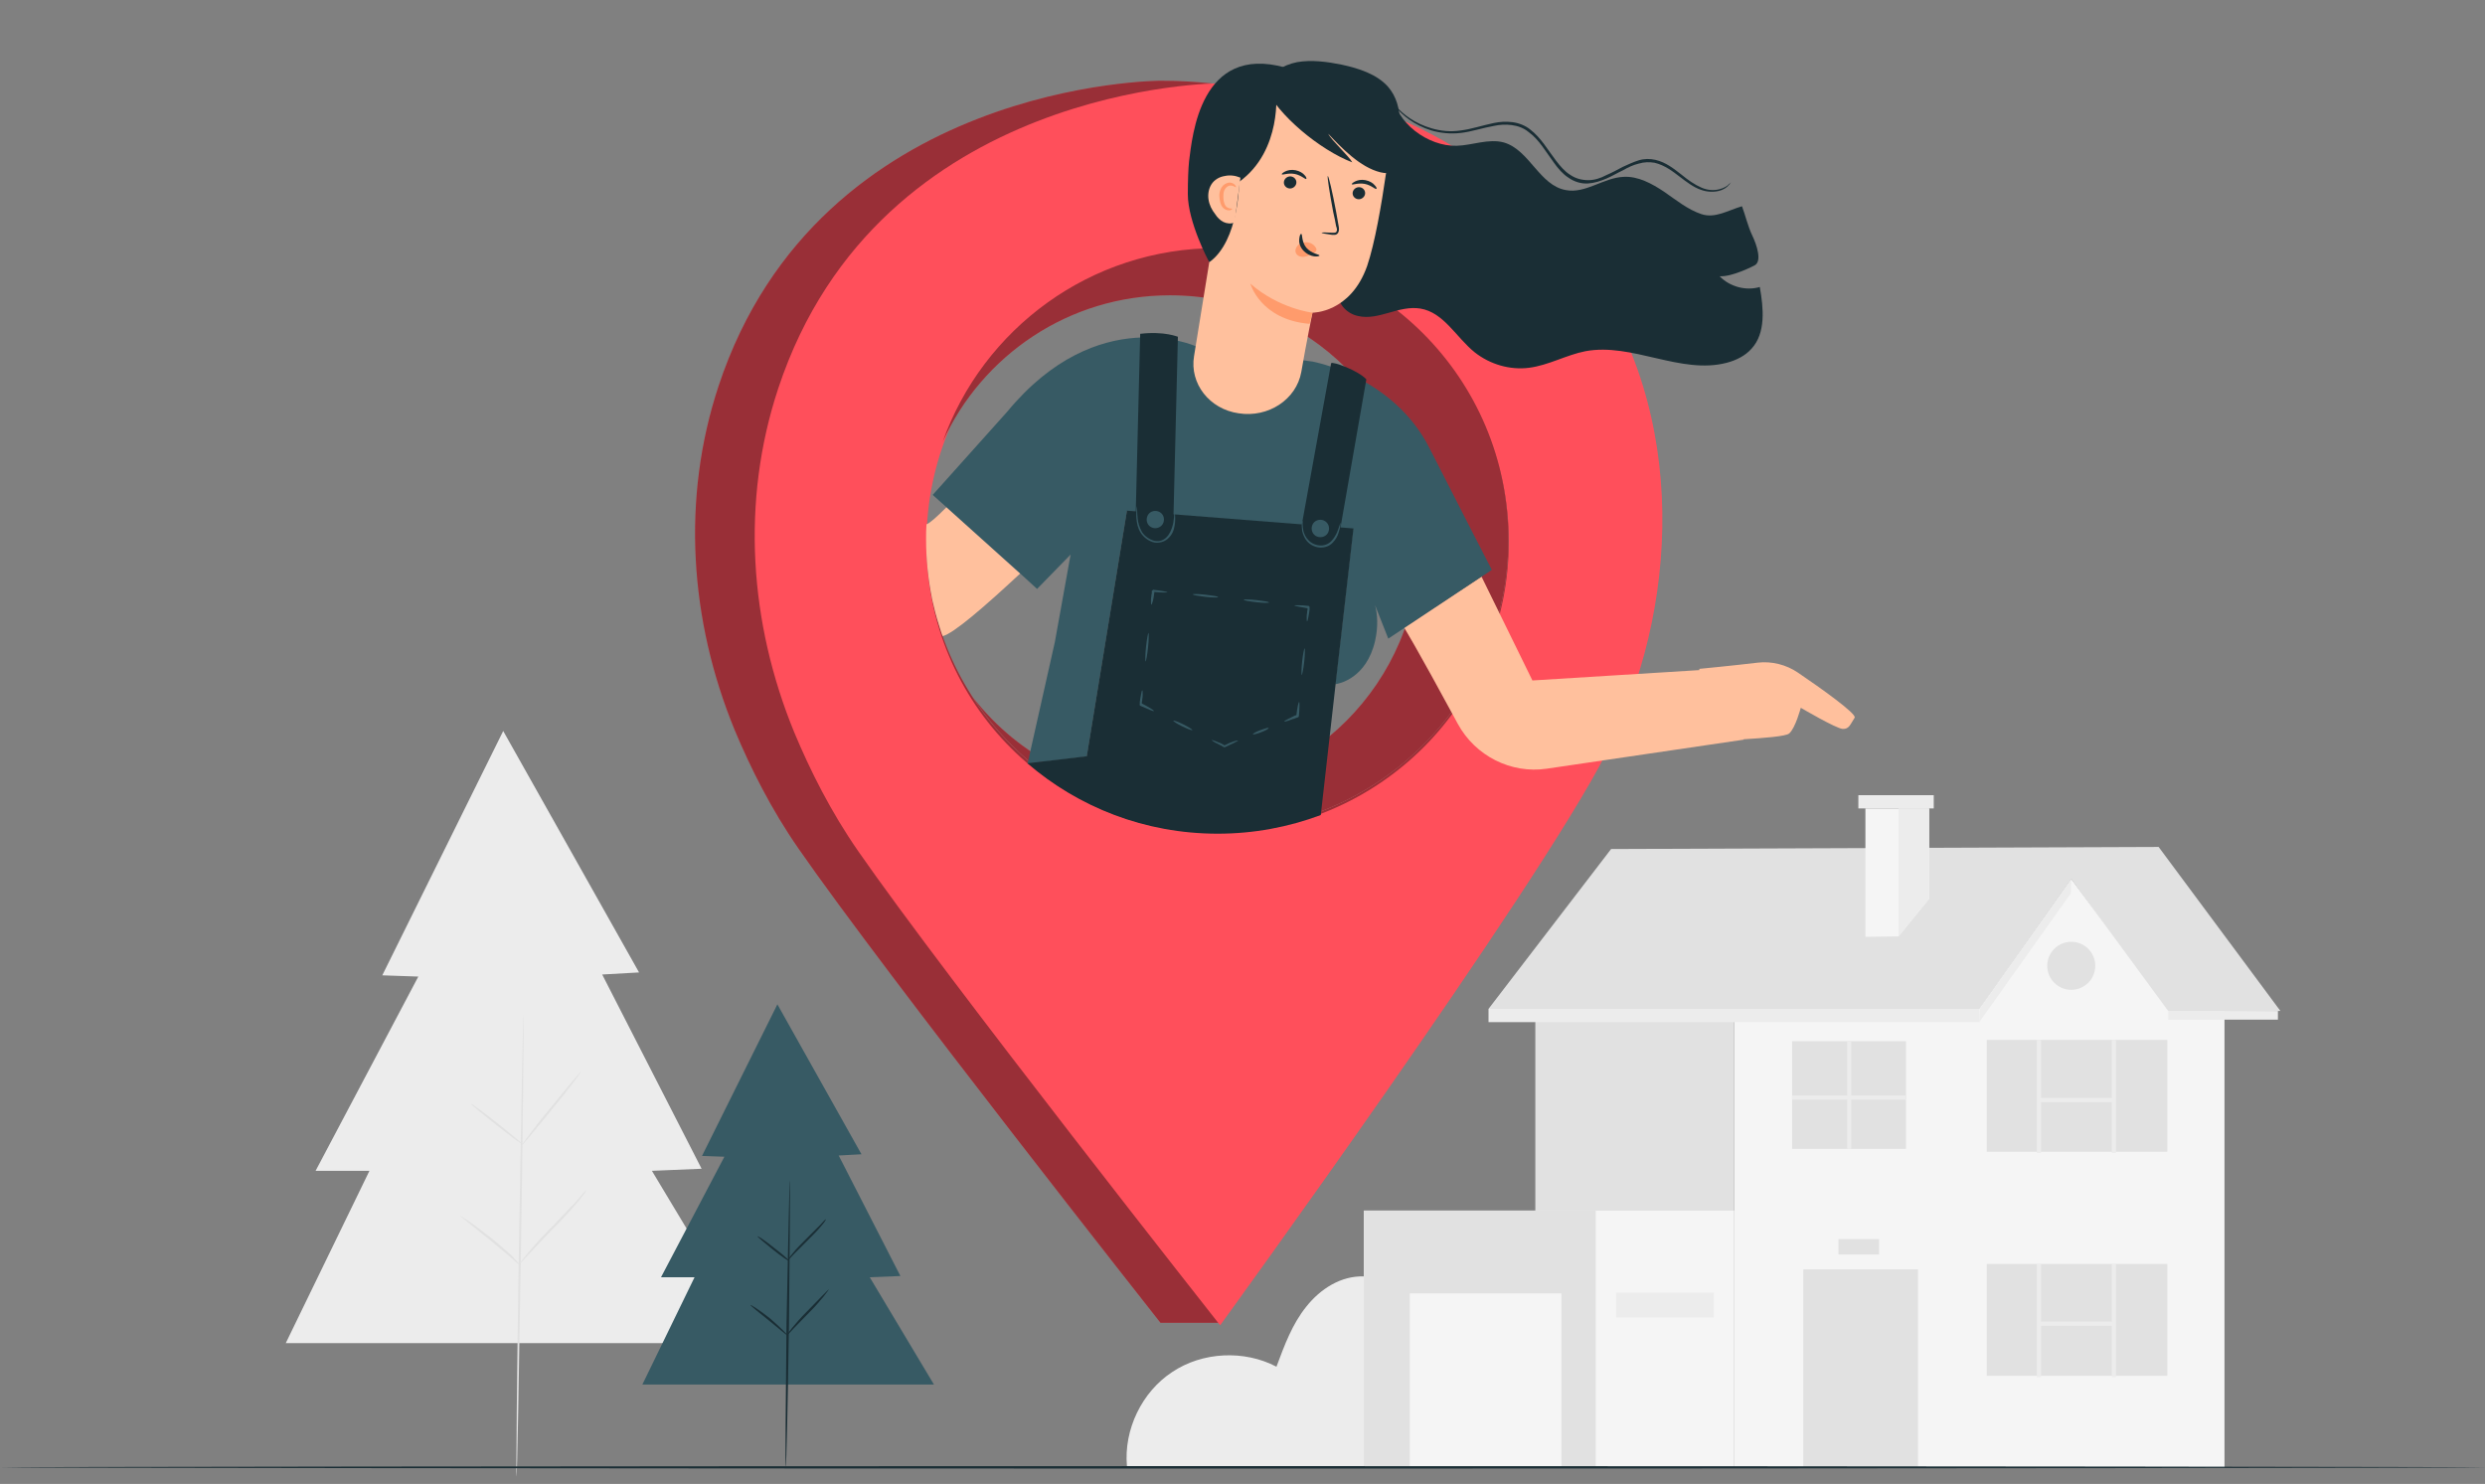 <svg xmlns="http://www.w3.org/2000/svg" xmlns:xlink="http://www.w3.org/1999/xlink" id="Capa_1" x="0px" y="0px" viewBox="0 0 600 358.3" style="enable-background:new 0 0 600 358.3;" xml:space="preserve"><rect x="0" y="0" width="600" height="358.3" fill="#808080" stroke="none"/><style type="text/css">	.st0{fill:#ECECEC;}	.st1{fill:#E1E1E1;}	.st2{fill:#F5F5F5;}	.st3{fill:#1A2E35;}	.st4{fill:#FF4F5B;}	.st5{opacity:0.4;}	.st6{clip-path:url(#SVGID_00000123427693155309854420000006177961599047166592_);}	.st7{clip-path:url(#SVGID_00000068654353984236610590000015828270794779362488_);}	.st8{fill:#FFC09D;}	.st9{fill:#375A64;}	.st10{fill:#FF9B6C;}</style><path class="st0" d="M272.1,354c-0.8-8.8,3.6-17.9,10.9-22.7c7.3-4.9,17.4-5.4,25.2-1.3c1.9-5.1,3.8-10.3,7.2-14.5 c3.4-4.3,8.4-7.5,13.9-7.3V354H272.1z"></path><polygon class="st0" points="121.5,176.5 92.3,235.5 101,235.8 76.2,282.7 89.2,282.7 69,324.3 182.4,324.3 157.4,282.7  169.4,282.2 145.4,235.3 154.3,234.8 "></polygon><path class="st1" d="M126.4,244.9c0.1,0-0.1,25-0.6,55.8c-0.5,30.8-0.9,55.8-1.1,55.8c-0.1,0,0.1-25,0.6-55.8 C125.8,269.9,126.3,244.9,126.4,244.9"></path><path class="st1" d="M140.3,258.7c0.1,0-0.7,1.1-1.9,2.7c-1.2,1.6-3,3.9-5,6.3c-1.9,2.4-3.7,4.5-5.1,6.2c-1.3,1.6-2.1,2.5-2.2,2.5 c-0.1,0,0.7-1.1,1.9-2.7c1.2-1.6,3-3.9,5-6.3c1.9-2.3,3.7-4.5,5.1-6.2C139.5,259.6,140.3,258.6,140.3,258.7"></path><path class="st1" d="M126.2,276.3c-0.1,0.1-3-2-6.4-4.7c-3.4-2.7-6.2-5-6.1-5.1c0.1-0.1,3,2,6.4,4.7 C123.5,274,126.3,276.2,126.2,276.3"></path><path class="st1" d="M125.4,305.3c-0.1,0.1-0.9-0.6-2.1-1.7c-1.3-1.1-3.1-2.6-5-4.2c-2-1.6-3.8-3-5.1-4.1c-1.3-1-2.1-1.7-2.1-1.7 c0-0.1,0.9,0.5,2.3,1.4c1.4,1,3.3,2.4,5.3,4c2,1.6,3.7,3.2,5,4.3C124.7,304.5,125.4,305.2,125.4,305.3"></path><path class="st1" d="M141.6,287.4c0,0-0.2,0.3-0.5,0.8c-0.4,0.5-0.9,1.2-1.6,2c-1.4,1.7-3.4,3.9-5.8,6.3c-2.3,2.4-4.4,4.6-5.9,6.2 c-1.5,1.6-2.4,2.6-2.4,2.6c0,0,0.2-0.3,0.5-0.8c0.4-0.5,0.9-1.2,1.6-2c1.4-1.7,3.4-3.9,5.8-6.3c2.3-2.4,4.4-4.6,5.9-6.2 C140.6,288.4,141.5,287.3,141.6,287.4"></path><polygon class="st1" points="359.4,243.6 478,243.6 500.1,212.2 523.3,244.5 550.6,244.1 521.2,204.5 389,205 "></polygon><polygon class="st2" points="418.7,244.1 418.7,354.3 537.1,354.3 537.1,244.1 523.5,244.1 500.1,212.2 477.9,243.6 "></polygon><rect x="435.4" y="306.5" class="st1" width="27.7" height="47.8"></rect><rect x="479.7" y="305.2" class="st1" width="43.6" height="27"></rect><rect x="491.8" y="305.2" class="st0" width="1" height="27.3"></rect><rect x="509.9" y="305.2" class="st0" width="1" height="27.3"></rect><rect x="492.3" y="319.1" class="st0" width="18.1" height="1"></rect><rect x="479.7" y="251.1" class="st1" width="43.6" height="27"></rect><rect x="491.8" y="251.1" class="st0" width="1" height="27.3"></rect><rect x="509.9" y="251.1" class="st0" width="1" height="27.3"></rect><rect x="492.3" y="265.1" class="st0" width="18.1" height="1"></rect><rect x="432.7" y="251.4" class="st1" width="27.5" height="26"></rect><rect x="370.7" y="244.1" class="st1" width="48" height="110.2"></rect><rect x="446" y="251.4" class="st0" width="1" height="26"></rect><rect x="432.7" y="264.5" class="st0" width="27.5" height="1"></rect><path class="st1" d="M505.9,233.2c0,3.2-2.6,5.8-5.8,5.8c-3.2,0-5.8-2.6-5.8-5.8c0-3.2,2.6-5.8,5.8-5.8 C503.3,227.4,505.9,230,505.9,233.2"></path><polygon class="st2" points="458.4,226.1 465.8,217 465.8,195.2 450.4,195.2 450.4,226.2 "></polygon><polygon class="st0" points="458.4,226.1 458.4,195.2 465.8,195.2 465.8,217 "></polygon><rect x="448.7" y="192" class="st0" width="18.2" height="3.2"></rect><rect x="329.3" y="292.3" class="st2" width="89.4" height="62"></rect><rect x="329.3" y="292.3" class="st1" width="56" height="62"></rect><rect x="340.4" y="312.3" class="st2" width="36.6" height="41.9"></rect><rect x="390.2" y="312.1" class="st0" width="23.6" height="6"></rect><polygon class="st0" points="359.4,243.6 359.4,246.8 477.9,246.8 477.9,243.6 "></polygon><polygon class="st0" points="477.9,246.8 500,215.7 500.1,212.2 478,243.6 "></polygon><rect x="523.5" y="244.1" class="st0" width="26.5" height="2.1"></rect><rect x="443.9" y="299.2" class="st1" width="9.8" height="3.7"></rect><path class="st3" d="M600.4,354.3c0,0.1-134.4,0.3-300.2,0.3C134.4,354.6,0,354.4,0,354.3s134.4-0.3,300.2-0.3 C466,354,600.4,354.2,600.4,354.3"></path><path class="st4" d="M368.2,64.2c-22.2-30.5-54.4-44.7-88-44.7c0,0-82.3,0-106.7,73.7c-9,27.2-7,56.6,3.9,83.1 c3.8,9.1,8.8,19.1,15.4,28.6c21.3,30.7,87.4,114.5,87.4,114.5h14.4c18.5-25.6,64.9-110.8,78.9-138.1 C390.9,147,393.6,99.2,368.2,64.2 M293.9,200.5c-38.8,0-70.3-31.5-70.3-70.3c0-38.8,31.5-70.3,70.3-70.3c38.8,0,70.3,31.5,70.3,70.3 C364.2,169,332.7,200.5,293.9,200.5"></path><g class="st5">	<g>		<defs>			<rect id="SVGID_1_" x="167.8" y="19.5" width="219.1" height="299.9"></rect>		</defs>		<clipPath id="SVGID_00000031917507351207489440000015582436375241146260_">			<use xlink:href="#SVGID_1_" style="overflow:visible;"></use>		</clipPath>		<path style="clip-path:url(#SVGID_00000031917507351207489440000015582436375241146260_);" d="M368.2,64.2   c-22.2-30.5-54.4-44.7-88-44.7c0,0-82.3,0-106.7,73.7c-9,27.2-7,56.6,3.9,83.1c3.8,9.1,8.8,19.1,15.4,28.6   c21.3,30.7,87.4,114.5,87.4,114.5h14.4c18.5-25.6,64.9-110.8,78.9-138.1C390.9,147,393.6,99.2,368.2,64.2 M293.9,200.5   c-38.8,0-70.3-31.5-70.3-70.3c0-38.8,31.5-70.3,70.3-70.3c38.8,0,70.3,31.5,70.3,70.3C364.2,169,332.7,200.5,293.9,200.5"></path>	</g></g><path class="st4" d="M382.6,64.8c-22.2-30.5-54.4-44.7-88-44.7c0,0-82.3,0-106.7,73.7c-9,27.2-7,56.6,3.9,83.1 c3.8,9.1,8.8,19.1,15.4,28.6c21.3,30.7,87.4,114.5,87.4,114.5s76.4-105.1,93.2-138.1C405.4,147.6,408.1,99.8,382.6,64.8 M294,201.1 c-39,0.1-70.5-31.1-70.3-70.3c0.1-38.8,31.5-70.3,70.3-70.3c38.8,0,70.3,31.5,70.3,70.3C364.3,169.7,332.7,201,294,201.1"></path><path class="st4" d="M293.9,59.9c-30.6,0-56.6,19.5-66.3,46.8c9.5-20.9,30.5-35.4,54.9-35.4c33.3,0,60.2,27,60.2,60.2 c0,33.3-27,60.2-60.2,60.2c-19.3,0-36.5-9.1-47.5-23.2c12.5,19.2,34.2,32,58.9,32c38.8,0,70.3-31.5,70.3-70.3 C364.2,91.4,332.7,59.9,293.9,59.9"></path><g class="st5">	<g>		<defs>			<rect id="SVGID_00000001627978964179436240000010805788240563190962_" x="227.6" y="59.9" width="136.6" height="140.6"></rect>		</defs>		<clipPath id="SVGID_00000180325389471480472960000015372879087595521198_">			<use xlink:href="#SVGID_00000001627978964179436240000010805788240563190962_" style="overflow:visible;"></use>		</clipPath>		<path style="clip-path:url(#SVGID_00000180325389471480472960000015372879087595521198_);" d="M293.9,59.9   c-30.6,0-56.6,19.5-66.3,46.8c9.5-20.9,30.5-35.4,54.9-35.4c33.3,0,60.2,27,60.2,60.2c0,33.3-27,60.2-60.2,60.2   c-19.3,0-36.5-9.1-47.5-23.2c12.5,19.2,34.2,32,58.9,32c38.8,0,70.3-31.5,70.3-70.3C364.2,91.4,332.7,59.9,293.9,59.9"></path>	</g></g><path class="st8" d="M434.1,162.4c-2.8-1.9-6.3-2.8-9.7-2.4c-5.8,0.7-14.1,1.5-14.1,1.5l0,0.3l-40.3,2.5l-12.3-25.1l-18.7,12.3 c0,0,2.5,3.9,13,23.3c4.2,7.7,12.8,12.1,21.5,10.8l47.5-7v-0.1c4.9-0.3,10.2-0.7,11-1.4c1.5-1.3,2.8-6.2,2.8-6.2s8.5,5,10.1,5.1 c1.6,0.1,1.9-1.2,2.9-2.7C448.4,172.4,439.7,166.2,434.1,162.4"></path><path class="st9" d="M360.2,137.6c0,0-7.8-15.1-15-29.3c-8.8-17.5-28.3-21-28.3-21l-28.2-3.7c0,0-23.6-10.7-45.5,15.8l-18,20.1 l3.8,3.4l17.9,16.1l3.5,3.2l8.1-8.3l-3.8,21.1l-6.6,29.4c0,0,0,0,0,0l14.3-1.7l9.7-59.3l54.6,4.4l-4.3,37.4 c0.9-0.1,7.5-1.4,9.6-10.4c0.8-3.5,0.6-6.5,0-8.7l3.2,8.1L360.2,137.6z"></path><path class="st3" d="M272.1,123.3l-9.7,59.3l-14.3,1.7c12.3,10.6,28.3,17,45.9,17c8.8,0,17.1-1.6,24.9-4.5l3.6-31.8l4.3-37.4 L272.1,123.3z"></path><path class="st3" d="M275.3,80.6l-1.2,48.1l9.1,1.4l1.2-48.8C284.5,81.4,281.3,79.9,275.3,80.6"></path><path class="st3" d="M313.9,129l7.5-41.3c0.4-0.5,6.6,1.8,8.5,3.9l-6.7,38.4L313.9,129z"></path><path class="st9" d="M283.6,123.1c0,0,0.1,0.3,0.1,0.8c0,0.5,0.1,1.3,0,2.3c-0.1,1-0.3,2.2-1.1,3.2c-0.4,0.5-0.9,1-1.6,1.3 c-0.7,0.3-1.5,0.4-2.2,0.3c-1.5-0.3-2.7-1.3-3.4-2.4c-0.7-1.1-0.9-2.3-1-3.3c-0.1-1,0-1.7,0-2.3c0.1-0.5,0.1-0.8,0.1-0.8 c0.1,0,0,1.2,0.2,3.1c0.1,0.9,0.4,2,1,3.1c0.6,1,1.8,1.9,3.1,2.2c1.4,0.3,2.6-0.4,3.3-1.4c0.7-1,1-2.1,1.2-3 C283.6,124.3,283.5,123.1,283.6,123.1"></path><path class="st9" d="M278.2,127.4c-1.1-0.4-1.6-1.6-1.2-2.7c0.4-1.1,1.6-1.6,2.7-1.2c1.1,0.4,1.6,1.6,1.2,2.7 C280.5,127.3,279.2,127.8,278.2,127.4"></path><path class="st9" d="M320.9,127.6c0,1.2-0.9,2.1-2.1,2.1c-1.2,0-2.1-0.9-2.1-2.1c0-1.2,0.9-2.1,2.1-2.1 C320,125.5,320.9,126.5,320.9,127.6"></path><path class="st9" d="M323.7,126.2c0,0,0,1-0.5,2.4c-0.2,0.7-0.6,1.6-1.4,2.4c-0.7,0.8-1.9,1.3-3.2,1.2c-1.2-0.1-2.3-0.7-3-1.5 c-0.7-0.8-1-1.7-1.2-2.5c-0.1-0.8-0.1-1.4-0.1-1.8c0.1-0.4,0.1-0.7,0.2-0.6c0.1,0-0.1,1,0.2,2.4c0.2,0.7,0.5,1.5,1.2,2.2 c0.6,0.7,1.6,1.2,2.7,1.3c1.1,0.1,2.1-0.3,2.8-1c0.7-0.7,1.1-1.5,1.4-2.1C323.4,127.1,323.6,126.2,323.7,126.2"></path><path class="st9" d="M278,146c-0.1,0-0.1-0.4-0.1-1c0-0.3,0-0.7,0.1-1.1c0-0.2,0-0.4,0.1-0.6l0-0.3l0-0.2l0-0.1l0,0l0,0l0,0l0,0l0,0 c-0.3,0.2,0.4-0.3,0.3-0.3h0c1.9,0.2,3.5,0.5,3.5,0.6c0,0.1-1.6,0.1-3.5-0.1l0,0c-0.1,0.1,0.5-0.5,0.3-0.3l0,0v0l0,0l0,0l0,0l0,0.1 l0,0.2l0,0.3c0,0.2-0.1,0.4-0.1,0.7c-0.1,0.4-0.1,0.8-0.2,1.1C278.2,145.6,278.1,146,278,146"></path><path class="st9" d="M276.6,159.7c-0.1,0-0.1-1.6,0.1-3.5c0.2-1.9,0.5-3.4,0.6-3.4c0.1,0,0.1,1.6-0.1,3.5 C277,158.2,276.7,159.8,276.6,159.7"></path><path class="st9" d="M278.6,171.7c-0.1,0.1-1.5-0.5-3.3-1.3c0,0.1-0.3-0.5-0.1-0.3v0l0,0l0,0l0,0l0,0l0,0l0-0.1l0-0.2l0-0.3 c0-0.2,0.1-0.4,0.1-0.7c0.1-0.4,0.1-0.8,0.2-1.1c0.1-0.6,0.2-1,0.3-1c0.1,0,0.1,0.4,0.1,1c0,0.3,0,0.7-0.1,1.1c0,0.2,0,0.4-0.1,0.7 l0,0.3l0,0.2l0,0.1l0,0l0,0l0,0l0,0v0l0,0c0.1,0.2-0.2-0.3-0.1-0.3C277.3,170.7,278.7,171.5,278.6,171.7"></path><path class="st9" d="M287.9,176.3c-0.1,0.1-1.2-0.3-2.4-0.9c-1.3-0.6-2.3-1.3-2.2-1.4c0.1-0.1,1.2,0.3,2.4,0.9 C286.9,175.5,287.9,176.1,287.9,176.3"></path><path class="st9" d="M298.9,178.8c0.1,0.1-1.4,0.8-3.1,1.6c-0.4,0-0.1,0-0.2,0l0,0l0,0l0,0l0,0l0,0l0,0l-0.1,0l-0.2-0.1l-0.3-0.2 c-0.2-0.1-0.4-0.2-0.6-0.3c-0.4-0.2-0.7-0.4-1-0.5c-0.5-0.3-0.9-0.6-0.8-0.6c0-0.1,0.4,0.1,1,0.3c0.3,0.1,0.6,0.3,1,0.4 c0.2,0.1,0.4,0.2,0.6,0.3l0.3,0.2l0.2,0.1l0.1,0l0,0l0,0l0,0l0,0l0,0l0,0c-0.1,0,0.2,0-0.2,0C297.3,179.1,298.8,178.7,298.9,178.8"></path><path class="st9" d="M306.3,175.8c0.1,0.1-0.7,0.6-1.8,1c-1,0.4-1.9,0.6-2,0.5c-0.1-0.1,0.7-0.6,1.8-1 C305.4,175.9,306.3,175.6,306.3,175.8"></path><path class="st9" d="M313.7,169.5c0.1,0,0.1,1.6-0.1,3.5c-0.3,0.4-0.1,0.1-0.2,0.2l0,0l0,0l0,0l0,0l0,0l0,0l-0.1,0l-0.2,0.1 l-0.3,0.1c-0.2,0.1-0.4,0.2-0.6,0.2c-0.4,0.1-0.7,0.3-1.1,0.4c-0.6,0.2-1,0.3-1,0.2c0-0.1,0.3-0.3,0.9-0.6c0.3-0.1,0.6-0.3,1-0.5 c0.2-0.1,0.4-0.2,0.6-0.3l0.3-0.1l0.2-0.1l0.1,0l0,0l0,0l0,0l0,0l0,0l0,0c-0.1,0.1,0.2-0.2-0.2,0.2 C313.2,171,313.5,169.4,313.7,169.5"></path><path class="st9" d="M315,156.5c0.1,0,0.1,1.5-0.1,3.3c-0.2,1.8-0.5,3.2-0.6,3.2c-0.1,0-0.1-1.5,0.1-3.3 C314.6,157.9,314.9,156.5,315,156.5"></path><path class="st9" d="M312.5,146.2c0-0.1,1.6-0.1,3.5,0.1c0.5,0.6,0.1,0.2,0.2,0.3v0l0,0l0,0l0,0l0,0l0,0l0,0.1l0,0.2l0,0.3 c0,0.2-0.1,0.4-0.1,0.7c-0.1,0.4-0.1,0.8-0.2,1.1c-0.1,0.6-0.2,1-0.3,1c-0.1,0-0.1-0.4-0.1-1c0-0.3,0-0.7,0.1-1.1 c0-0.2,0-0.4,0.1-0.7l0-0.3l0-0.2l0-0.1l0,0l0,0l0,0l0,0l0,0v0c0.1,0.1-0.2-0.3,0.2,0.3C314.1,146.6,312.5,146.3,312.5,146.2"></path><path class="st9" d="M300.3,144.8c0-0.1,1.4-0.1,3.1,0.1c1.7,0.2,3.1,0.4,3,0.6c0,0.1-1.4,0.1-3.1-0.1S300.3,145,300.3,144.8"></path><path class="st9" d="M288,143.5c0-0.1,1.4-0.1,3.1,0.1c1.7,0.2,3.1,0.4,3,0.6c0,0.1-1.4,0.1-3.1-0.1 C289.4,143.9,288,143.7,288,143.5"></path><path class="st8" d="M223.7,126.6c-0.1,1.2-0.1,2.4-0.1,3.6c0,4.8,0.5,9.6,1.4,14.1c0,0,0,0.1,0,0.1c0.1,0.6,0.3,1.2,0.4,1.7 c0.5,2.3,1.2,4.5,1.9,6.7c0.1,0.3,0.2,0.5,0.3,0.8c2.6-0.6,10.1-7.1,18.7-15.1l-17.8-16C226,125,224.5,126.3,223.7,126.6"></path><path class="st3" d="M336.3,22.7c0.6,6.9,8.5,12.7,15.4,12.5c3.8-0.1,7.7-1.8,11.4-0.8c6.2,1.8,8.6,10.4,15,11.5 c4.7,0.9,9.1-3,13.9-3.2c3.5-0.2,6.8,1.6,9.8,3.6c2.9,2,5.7,4.3,9,5.4c3.3,1.1,6.4-0.9,9.8-1.9c0.8,2.1,1.4,4.8,2.5,7.1 c1.1,2.3,2.4,6.3,0.5,7.2c0,0-5.3,2.8-8.4,2.6c2.4,2.5,6.3,3.6,9.7,2.6c0.9,5.1,1.5,11.1-2,14.9c-1.5,1.7-3.7,2.8-6,3.4 c-11.1,2.9-22.8-4.9-34.1-2.8c-4.6,0.9-8.9,3.4-13.6,4c-4.6,0.6-9.4-0.8-13.1-3.7c-4.5-3.6-7.5-9.7-13.2-10.6 c-2.5-0.4-5.1,0.3-7.5,1c-2.5,0.7-5,1.4-7.5,0.8c-2.5-0.5-4.8-2.7-4.7-5.2"></path><path class="st8" d="M314.2,89.8c1.2-7,2.7-14.3,2.7-14.3s9.2,0.1,13.2-11.3c3.7-10.9,6.4-37,6.4-37c-12-7.5-27.9-6.7-39,2L288.3,86 c-1.1,6.6,3.7,12.8,10.8,13.8C306.2,100.9,313,96.5,314.2,89.8"></path><path class="st3" d="M329.6,46.8c-0.1,0.8-0.9,1.4-1.7,1.3c-0.8-0.1-1.4-0.8-1.3-1.6c0.1-0.8,0.9-1.4,1.7-1.3 C329.1,45.3,329.7,46,329.6,46.8"></path><path class="st3" d="M332.3,45.6c-0.2,0.2-1.2-0.9-2.8-1.2c-1.6-0.3-2.9,0.3-3.1,0.1c-0.1-0.1,0.2-0.4,0.8-0.7 c0.6-0.3,1.5-0.5,2.5-0.3c1,0.2,1.8,0.7,2.2,1.2C332.3,45.1,332.5,45.5,332.3,45.6"></path><path class="st3" d="M313,44.2c-0.1,0.8-0.9,1.4-1.7,1.3c-0.8-0.1-1.4-0.8-1.3-1.6c0.1-0.8,0.9-1.4,1.7-1.3 C312.5,42.7,313.1,43.4,313,44.2"></path><path class="st3" d="M315.4,43.2c-0.2,0.2-1.2-0.9-2.8-1.2c-1.6-0.3-2.9,0.3-3.1,0.1c-0.1-0.1,0.2-0.4,0.8-0.7 c0.6-0.3,1.5-0.5,2.5-0.3c1,0.2,1.8,0.7,2.2,1.2C315.4,42.7,315.5,43.1,315.4,43.2"></path><path class="st3" d="M319.1,56.2c0-0.1,1-0.1,2.7,0c0.4,0,0.8,0,0.9-0.3c0.2-0.3,0.1-0.8-0.1-1.3c-0.2-1.1-0.4-2.2-0.7-3.4 c-0.9-4.8-1.5-8.7-1.3-8.7c0.2,0,1.1,3.8,2,8.6c0.2,1.2,0.4,2.3,0.6,3.4c0.1,0.5,0.2,1.1-0.1,1.7c-0.2,0.3-0.5,0.5-0.8,0.5 c-0.3,0-0.5,0-0.7,0C320.1,56.5,319.1,56.3,319.1,56.2"></path><path class="st10" d="M316.9,75.5c0,0-8-0.9-15-7c0,0,2.4,8.7,14.3,9.7L316.9,75.5z"></path><path class="st10" d="M317.8,60c-0.4-0.9-1.4-1.5-2.4-1.5c-0.7,0-1.5,0.2-2,0.7c-0.5,0.5-0.8,1.3-0.5,1.9c0.3,0.7,1.2,1,2,0.9 c0.8-0.1,1.6-0.5,2.3-0.9c0.2-0.1,0.4-0.2,0.5-0.4C317.9,60.5,317.9,60.2,317.8,60"></path><path class="st3" d="M314.2,56.5c0.3,0,0,1.8,1.2,3.3c1.3,1.5,3.2,1.6,3.2,1.9c0,0.1-0.5,0.3-1.3,0.2c-0.8-0.1-1.9-0.6-2.7-1.5 c-0.8-0.9-1-2-0.9-2.7C313.8,56.8,314,56.4,314.2,56.5"></path><path class="st3" d="M305.4,20.9c3.1,6.9,13.3,15.3,21.1,18.3c-0.7-1.4-5.1-5.4-5.8-6.9c3.2,3.4,7.7,8.1,12.6,9.3 c0.6,0.1,1.2,0.3,1.7,0.1c0.7-0.3,1-1,1.2-1.7c0.9-2.8,1.6-7.7,1.7-10.7c0.1-2.9-0.7-6-2.8-8.4c-2.7-3-7-4.4-11.2-5.3 c-3.5-0.7-7.2-1.2-10.7-0.6c-3.5,0.7-6.7,2.7-7.8,5.6"></path><path class="st3" d="M286.8,46.9c0-3.1,0.1-6.1,0.3-8c0.8-6.1,2.7-28.3,23.2-22.6l-2.2,5.7c0,0,1.6,14.3-8.9,21.9 c0,0,0,14.2-7.2,19.4C291.9,63.3,286.8,53.6,286.8,46.9"></path><path class="st8" d="M299.5,42.9c-1.2-0.5-2.5-0.7-3.8-0.4c-1.3,0.2-2.5,0.9-3.2,2c-0.7,1.1-0.9,2.5-0.7,3.7 c0.2,1.3,0.8,2.5,1.6,3.5c0.5,0.8,1.2,1.5,2,1.9c0.8,0.4,1.9,0.5,2.7,0.1"></path><path class="st10" d="M297.5,50.4c0.1,0.1-0.5,0.7-1.6,0.2c-0.5-0.2-1-0.8-1.2-1.5c-0.2-0.7-0.3-1.4-0.3-2.2 c0.1-0.8,0.4-1.6,0.9-2.1c0.5-0.5,1.3-0.8,1.8-0.7c1.2,0.2,1.4,1.1,1.3,1.1c-0.1,0.1-0.5-0.4-1.3-0.4c-0.8,0-1.7,0.9-1.7,2.2 c-0.1,1.3,0.2,2.6,0.8,3C296.9,50.5,297.5,50.3,297.5,50.4"></path><path class="st3" d="M418,43.9c0,0-0.1,0.3-0.6,0.8c-0.4,0.5-1.2,1.1-2.4,1.4c-1.2,0.3-2.8,0.3-4.4-0.3c-1.7-0.6-3.3-1.8-5-3.1 c-1.7-1.3-3.6-2.8-6.1-3.4c-1.2-0.2-2.5-0.2-3.8,0.2c-1.3,0.3-2.6,0.9-3.8,1.6c-1.3,0.6-2.6,1.4-4,2c-1.4,0.6-2.9,1.1-4.5,1.2 c-1.6,0.1-3.3-0.4-4.7-1.4c-1.4-0.9-2.5-2.2-3.5-3.6c-2-2.7-3.6-5.6-6.1-7.4c-1.2-1-2.6-1.5-4.1-1.7c-1.5-0.2-2.9-0.1-4.3,0.2 c-2.8,0.5-5.4,1.4-8,1.7c-2.6,0.3-5,0-7.1-0.6c-4.2-1.3-7-3.7-8.6-5.6c-1.6-1.9-2.1-3.2-2.1-3.2c0,0,0.1,0.1,0.1,0.2 c0.1,0.2,0.2,0.4,0.4,0.6c0.3,0.5,0.9,1.3,1.7,2.2c1.6,1.8,4.4,4.1,8.6,5.3c2.1,0.6,4.5,0.9,7,0.5c2.5-0.3,5.1-1.2,8-1.8 c1.4-0.3,2.9-0.4,4.5-0.2c1.5,0.2,3.1,0.8,4.3,1.8c2.6,2,4.2,4.9,6.2,7.5c1,1.3,2.1,2.6,3.4,3.4c1.3,0.9,2.8,1.3,4.4,1.3 c1.5,0,3-0.5,4.3-1.2c1.4-0.6,2.7-1.3,4-2c1.3-0.6,2.6-1.2,3.9-1.6c1.3-0.4,2.7-0.4,4-0.1c2.6,0.6,4.5,2.2,6.2,3.5 c1.7,1.4,3.3,2.5,4.9,3.2c1.6,0.7,3.1,0.7,4.3,0.4c1.2-0.3,2-0.8,2.4-1.3C417.9,44.2,418,43.9,418,43.9"></path><polygon class="st9" points="187.7,242.5 169.5,279.1 174.9,279.3 159.6,308.4 167.7,308.4 155.1,334.3 225.5,334.3 210,308.4  217.4,308.1 202.5,279 208,278.7 "></polygon><path class="st3" d="M190.7,285c0.1,0,0,15.5-0.2,34.6c-0.3,19.1-0.6,34.6-0.8,34.6c-0.1,0,0-15.5,0.2-34.6 C190.3,300.5,190.6,285,190.7,285"></path><path class="st3" d="M199.4,294.4c0.1,0-0.3,0.7-1.1,1.6c-0.7,0.9-1.9,2.1-3.2,3.4c-1.3,1.3-2.4,2.4-3.3,3.3 c-0.8,0.9-1.3,1.4-1.4,1.4c-0.1,0,0.3-0.7,1.1-1.6c0.7-0.9,1.9-2.1,3.2-3.4c1.3-1.3,2.4-2.4,3.3-3.3 C198.8,294.9,199.3,294.4,199.4,294.4"></path><path class="st3" d="M190.6,304.5c-0.1,0.1-1.9-1.1-4-2.8c-2.1-1.7-3.8-3.1-3.7-3.2c0.1-0.1,1.9,1.1,4,2.8 C189,302.9,190.7,304.4,190.6,304.5"></path><path class="st3" d="M190.1,322.4c-0.1,0.1-2-1.6-4.5-3.6c-2.5-2-4.5-3.6-4.4-3.7c0.1-0.1,2.3,1.3,4.8,3.3 C188.4,320.5,190.2,322.3,190.1,322.4"></path><path class="st3" d="M200.1,311.3c0.1,0.1-1.9,2.8-4.8,5.7c-1.4,1.4-2.6,2.7-3.7,3.8c-0.9,1-1.5,1.6-1.6,1.6 c-0.1-0.1,1.9-2.8,4.8-5.7c1.4-1.4,2.6-2.7,3.7-3.8C199.5,311.9,200.1,311.3,200.1,311.3"></path></svg>